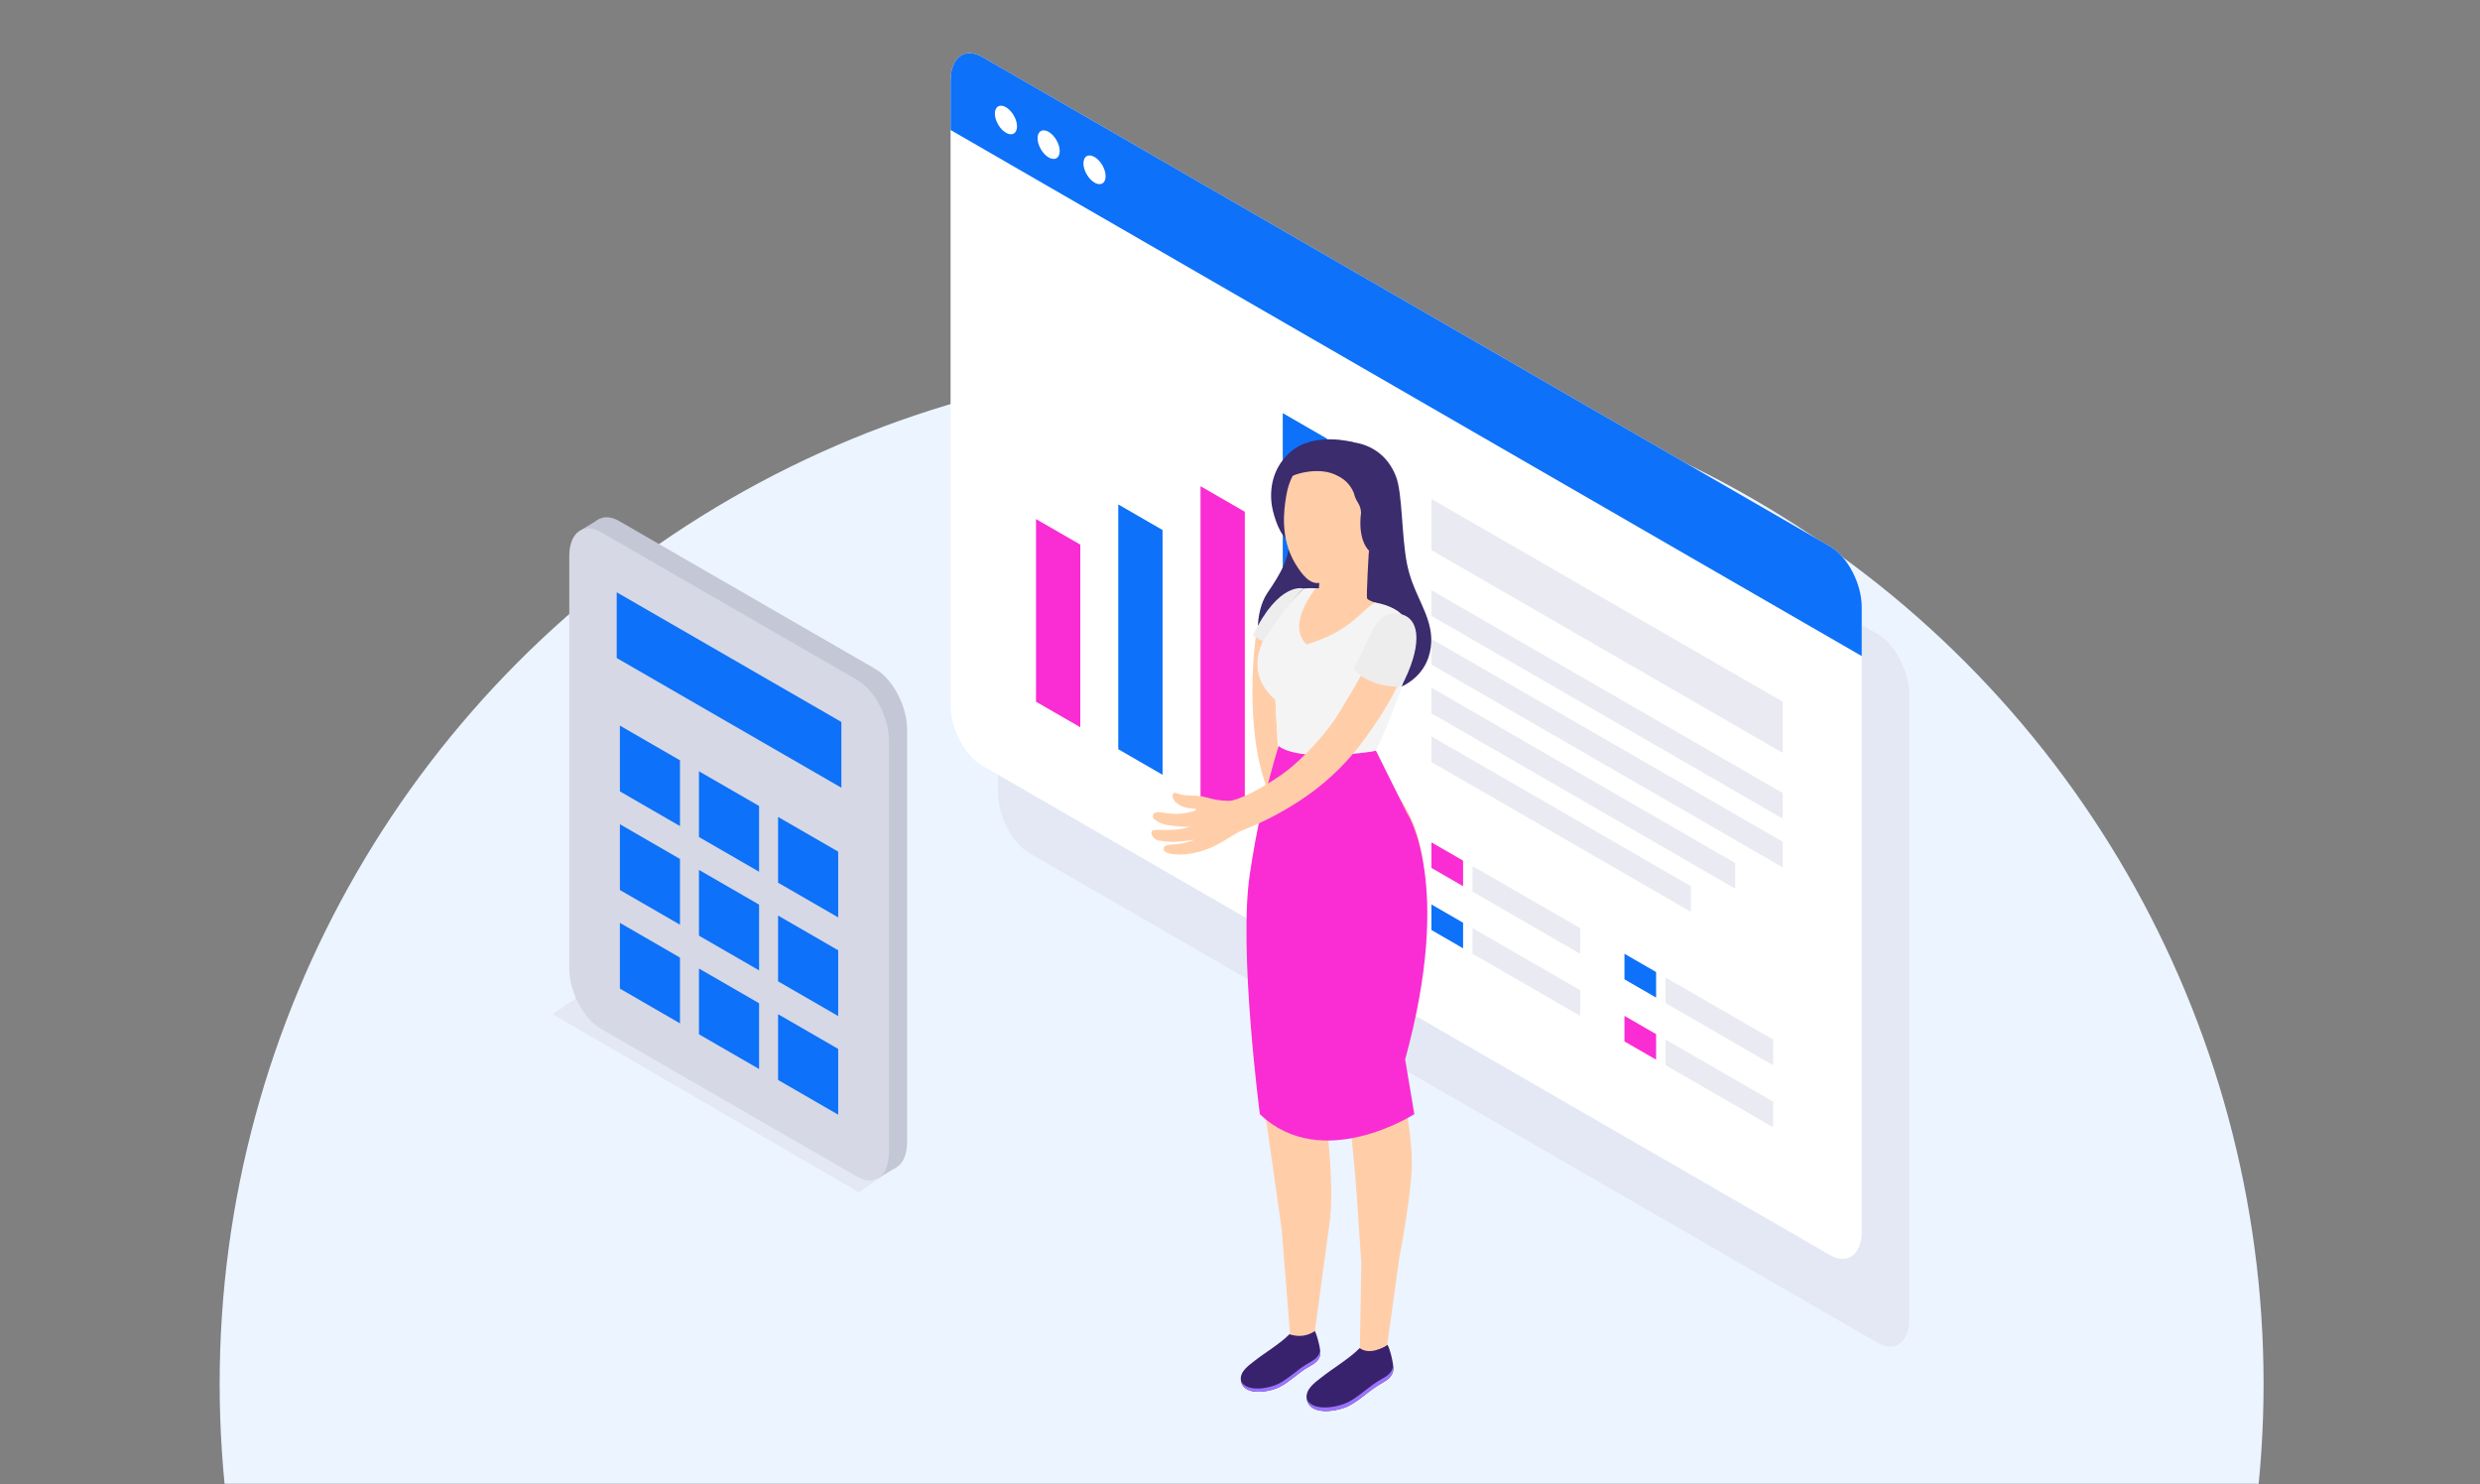 <svg xmlns="http://www.w3.org/2000/svg" width="700" height="419" viewBox="0 0 700 419" fill="none"><rect x="0" y="0" width="700" height="419" fill="#808080" stroke="none"/><mask id="mask0" style="mask-type:alpha" maskUnits="userSpaceOnUse" x="0" y="0" width="700" height="419"><rect width="699.035" height="419" transform="matrix(-1 0 0 1 699.52 0)" fill="#DDEAFD"></rect></mask><g mask="url(#mask0)"><circle cx="350.457" cy="390.575" r="288.457" fill="#ECF4FF"></circle></g><path opacity="0.4" d="M529.981 379.033L290.641 240.853C285.711 238.013 281.711 230.373 281.711 223.793V47.574C281.711 40.993 285.711 37.974 290.641 40.824L529.981 178.993C534.911 181.843 538.911 189.483 538.911 196.053V372.283C538.901 378.853 534.901 381.883 529.981 379.033Z" fill="#D6D8E5"></path><path d="M516.559 354.283L277.239 216.113C272.299 213.263 268.309 205.623 268.309 199.043V22.823C268.309 16.244 272.309 13.223 277.239 16.073L516.559 154.243C521.489 157.093 525.489 164.733 525.489 171.313V347.533C525.489 354.113 521.489 357.133 516.559 354.283Z" fill="white"></path><path d="M525.489 185.183L268.309 36.694V22.823C268.309 16.244 272.309 13.223 277.239 16.073L516.559 154.243C521.489 157.093 525.489 164.733 525.489 171.313V185.183Z" fill="#0D71F9"></path><path d="M286.148 37.698C287.368 36.994 287.367 34.709 286.146 32.595C284.926 30.481 282.948 29.338 281.728 30.042C280.508 30.747 280.509 33.031 281.73 35.145C282.95 37.259 284.928 38.402 286.148 37.698Z" fill="white"></path><path d="M311.15 51.775C312.375 51.071 312.379 48.779 311.159 46.655C309.938 44.531 307.955 43.38 306.73 44.084C305.505 44.788 305.501 47.081 306.722 49.205C307.942 51.328 309.925 52.479 311.15 51.775Z" fill="white"></path><path d="M298.199 44.655C299.418 43.951 299.418 41.666 298.197 39.552C296.976 37.438 294.998 36.295 293.779 36.999C292.559 37.704 292.56 39.988 293.78 42.102C295.001 44.216 296.979 45.359 298.199 44.655Z" fill="white"></path><path d="M304.922 205.284L292.422 198.064V146.514L304.922 153.724V205.284Z" fill="#F92DD3"></path><path d="M351.362 232.093L338.852 224.873V137.233L351.362 144.453V232.093Z" fill="#F92DD3"></path><path d="M328.141 218.694L315.641 211.474V142.384L328.141 149.604V218.694Z" fill="#0D71F9"></path><path d="M374.57 245.493L362.07 238.283V116.613L374.57 123.823V245.493Z" fill="#0D71F9"></path><path d="M503.169 212.504L404.039 155.274V140.844L503.169 198.074V212.504Z" fill="#E9EAF2"></path><path d="M503.169 231.063L404.039 173.833V166.613L503.169 223.843V231.063Z" fill="#E9EAF2"></path><path d="M503.169 244.813L404.039 187.583V180.363L503.169 237.593V244.813Z" fill="#E9EAF2"></path><path d="M489.769 250.823L404.039 201.333V194.113L489.769 243.613V250.823Z" fill="#E9EAF2"></path><path d="M477.269 257.363L404.039 215.083V207.863L477.269 250.143V257.363Z" fill="#E9EAF2"></path><path d="M446.022 269.214L415.652 251.684V244.474L446.022 261.994V269.214Z" fill="#E9EAF2"></path><path d="M412.969 250.144L404.039 244.984V237.764L412.969 242.924V250.144Z" fill="#F92DD3"></path><path d="M446.022 286.743L415.652 269.213V261.993L446.022 279.523V286.743Z" fill="#E9EAF2"></path><path d="M412.969 267.673L404.039 262.513V255.293L412.969 260.453V267.673Z" fill="#0D71F9"></path><path d="M500.489 300.663L470.129 283.133V275.923L500.489 293.443V300.663Z" fill="#E9EAF2"></path><path d="M467.45 281.593L458.52 276.433V269.213L467.45 274.373V281.593Z" fill="#0D71F9"></path><path d="M500.489 318.193L470.129 300.663V293.443L500.489 310.973V318.193Z" fill="#E9EAF2"></path><path d="M467.45 299.113L458.52 293.963V286.743L467.45 291.903V299.113Z" fill="#F92DD3"></path><path opacity="0.4" d="M242.41 336.533L156 286.273L164.47 280.463L250.87 330.723L242.41 336.533Z" fill="#D6D8E5"></path><path d="M247.1 329.063L174.77 287.303C169.83 284.453 165.84 276.813 165.84 270.243V153.823C165.84 147.243 169.84 144.223 174.77 147.073L247.1 188.833C252.03 191.683 256.03 199.323 256.03 205.893V322.313C256.03 328.943 252.03 331.943 247.1 329.063Z" fill="#C4C7D6"></path><path d="M247.589 332.733L253.159 329.393L247.539 320.563L247.589 332.733Z" fill="#C4C7D6"></path><path d="M164.281 149.444L169.351 146.384L169.171 154.544L164.281 149.444Z" fill="#C4C7D6"></path><path d="M241.98 332.163L169.61 290.393C164.68 287.553 160.68 279.943 160.68 273.333V156.943C160.68 150.373 164.68 147.343 169.61 150.193L241.98 191.943C246.91 194.793 250.91 202.433 250.91 209.013V325.403C250.87 331.943 246.87 335.003 241.98 332.163Z" fill="#D6D8E5"></path><path d="M237.48 222.344L174.07 185.734V167.184L237.48 203.784V222.344Z" fill="#0D71F9"></path><path d="M191.929 233.173L174.969 223.373V204.813L191.929 214.613V233.173Z" fill="#0D71F9"></path><path d="M214.259 246.063L197.289 236.263V217.703L214.259 227.503V246.063Z" fill="#0D71F9"></path><path d="M236.581 258.944L219.621 249.154V230.594L236.581 240.384V258.944Z" fill="#0D71F9"></path><path d="M191.929 261.013L174.969 251.213V232.653L191.929 242.453V261.013Z" fill="#0D71F9"></path><path d="M214.259 273.903L197.289 264.103V245.543L214.259 255.343V273.903Z" fill="#0D71F9"></path><path d="M236.581 286.794L219.621 276.994V258.434L236.581 268.234V286.794Z" fill="#0D71F9"></path><path d="M191.929 288.853L174.969 279.053V260.493L191.929 270.293V288.853Z" fill="#0D71F9"></path><path d="M214.259 301.743L197.289 291.943V273.383L214.259 283.183V301.743Z" fill="#0D71F9"></path><path d="M236.581 314.633L219.621 304.833V286.273L236.581 296.073V314.633Z" fill="#0D71F9"></path><path d="M372.28 127.04C374.23 123.91 389.12 121.85 394.02 134.47C395.88 139.25 395.59 151.47 397.14 159.16C398.69 166.85 402.36 171.16 403.67 177.43C404.98 183.7 402.84 194.12 387.82 195.96C372.8 197.8 361.25 192.53 357.7 187.74C354.15 182.95 354.08 172.74 357.77 167.31C361.46 161.88 364.25 157.4 364.16 150.31L372.28 127.04Z" fill="#3A2C6D"></path><path d="M354.441 179.8C354.441 179.8 350.911 204.7 357.581 222.4C364.251 240.1 362.401 217.84 362.401 217.84L360.801 212.55C360.801 212.55 359.461 192.19 360.011 187.2C360.561 182.21 360.431 177.92 360.801 177.52C361.171 177.12 359.471 176.33 358.801 176.23C358.131 176.13 354.441 179.8 354.441 179.8Z" fill="#FFCEA9"></path><path d="M382.11 124.86C382.11 124.86 370.9 121.63 364.11 127.69C357.9 133.23 358.42 140.77 359.32 144.31C360.22 147.85 362.04 152.68 364.85 152.95C367.66 153.22 382.11 124.86 382.11 124.86Z" fill="#3A2C6D"></path><path d="M386.372 155.44C386.372 155.44 385.632 167.94 385.862 168.86C386.092 169.78 390.772 170.66 392.082 171.75C393.392 172.84 385.282 185.52 381.162 187.4C377.042 189.28 364.272 184.48 363.392 178.13C362.572 172.28 367.042 167.74 368.762 166.13C369.933 166.027 371.108 165.997 372.282 166.04L372.662 159.98C378.282 158.23 386.372 155.44 386.372 155.44Z" fill="#FFCEA9"></path><path d="M388.11 170.07C391.62 170.61 395.64 172.49 396.19 174.41C396.83 176.65 398.19 187.22 395.19 195.27C392.19 203.32 390.1 208.43 388.36 211.89C388.36 211.89 373.17 218.41 360.92 210.81C360.92 210.81 360.08 202.19 360.02 197.58C348.72 187.72 358.38 175.58 367.96 166.11C369.107 165.993 370.261 165.977 371.411 166.06C371.411 166.06 362.86 176.17 368.8 181.91C381.51 178.06 384.04 172.35 388.11 170.07Z" fill="#F4F4F4"></path><path d="M363.053 139.96C364.313 131.96 370.113 125.86 378.393 126.35C381.722 126.533 384.91 127.758 387.505 129.852C390.101 131.946 391.973 134.802 392.857 138.017C393.742 141.232 393.593 144.644 392.433 147.77C391.273 150.897 389.16 153.58 386.393 155.44C386.106 156.656 385.677 157.835 385.113 158.95C382.173 162.37 374.393 164.53 371.823 164.57C369.593 164.57 367.683 162.52 365.593 159.07C361.273 151.88 362.373 143.92 363.053 139.96Z" fill="#FFCEA9"></path><path d="M380.959 126.5C386.769 127.63 391.539 129.27 393.119 134.97C394.199 138.9 395.609 146.38 394.269 149.54L393.429 151.82L386.429 155.44C386.429 155.44 383.149 152.71 384.169 144.69C384.126 143.615 383.779 142.575 383.169 141.69C382.715 140.939 382.378 140.123 382.169 139.27C381.342 137.1 379.709 135.333 377.609 134.34C372.379 131.4 364.709 133.94 363.609 135C367.179 127.7 374.199 125.18 380.959 126.5Z" fill="#3A2C6D"></path><path d="M391.511 379.59C388.571 381.98 384.001 380.33 383.781 380.54C380.781 383.54 376.331 386.15 373.011 388.77C371.181 390.21 368.331 392.14 368.841 394.91C369.771 399.86 377.701 398.34 380.691 396.82C383.681 395.3 386.121 392.82 388.951 391.04C390.951 389.78 392.951 389.13 393.271 386.58C393.461 385.04 392.031 379.53 391.511 379.59Z" fill="#38226D"></path><path d="M393.233 385.56C392.843 388 390.883 388.67 388.883 389.91C386.003 391.7 383.473 394.28 380.483 395.79C377.723 397.19 370.823 398.58 368.883 395.05C369.943 399.82 377.733 398.32 380.693 396.82C383.653 395.32 386.123 392.82 388.953 391.04C390.953 389.78 392.953 389.13 393.273 386.58C393.297 386.24 393.283 385.898 393.233 385.56Z" fill="#9C73FF"></path><path d="M370.89 375.47C368.2 377.66 364.14 376.47 363.94 376.63C361.2 379.38 357.14 381.74 354.1 384.13C352.42 385.45 349.8 387.22 350.27 389.75C351.12 394.29 358.38 392.89 361.12 391.51C363.86 390.13 366.12 387.82 368.69 386.21C370.54 385.06 372.36 384.46 372.69 382.13C372.82 380.72 371.37 375.41 370.89 375.47Z" fill="#38226D"></path><path d="M372.613 381.19C372.263 383.42 370.463 384.04 368.613 385.19C365.973 386.83 363.613 389.19 360.913 390.57C358.383 391.86 352.073 393.13 350.293 389.89C351.293 394.26 358.393 392.89 361.103 391.52C363.813 390.15 366.103 387.83 368.673 386.22C370.523 385.07 372.343 384.47 372.673 382.14C372.691 381.822 372.671 381.503 372.613 381.19Z" fill="#9C73FF"></path><path d="M355.051 238.74C356.341 228.61 360.051 213.89 360.051 213.89C363.604 215.555 367.451 216.503 371.371 216.68C377.911 217.01 388.371 215.03 388.371 215.03C390.206 218.224 392.209 221.318 394.371 224.3C397.291 228.35 402.971 237.24 401.601 252.77C400.701 262.92 395.021 306.01 395.021 306.01C397.229 313.259 398.404 320.783 398.511 328.36C398.451 334.63 396.801 345.28 394.951 355.13L391.561 379.59C391.561 379.59 387.051 382.85 383.831 380.54L384.241 356.61C383.841 350.75 383.241 342.11 382.891 336.61C382.281 327.61 380.671 313.35 380.211 309.78C379.751 306.21 378.601 299.99 378.061 293.01C377.521 286.03 374.881 250.56 374.881 250.56L374.521 257.2C374.521 257.2 374.171 267.99 372.621 281.29C371.071 294.59 370.531 300.5 370.531 300.5C370.531 300.5 373.221 305.45 373.531 309.09C373.801 311.97 377.091 334.72 375.131 346.29L371.131 375.71C370.121 376.408 368.959 376.856 367.742 377.016C366.525 377.176 365.287 377.044 364.131 376.63L361.761 346.98C360.171 335.69 356.761 311.77 356.281 308.66C355.601 304.57 355.041 302.55 354.281 289.66C353.521 276.77 353.751 248.87 355.051 238.74Z" fill="#FFCEA9"></path><path d="M388.373 211.89L397.093 229.42C397.093 229.42 410.413 248.91 396.613 299.02L399.203 314.48C399.203 314.48 373.083 331.24 355.603 314.48C355.603 314.48 349.543 268.17 352.763 246.82C354.557 234.539 357.279 222.411 360.903 210.54C360.903 210.54 365.183 215.27 387.213 212.15" fill="#F92DD3"></path><path d="M333.711 224.34C335.711 224.72 337.621 224.29 340.421 225.05C342.514 225.712 344.696 226.049 346.891 226.05C349.271 226.05 355.951 222.72 361.681 218.7C368.431 213.97 375.131 205.8 377.551 201.87C382.761 193.39 387.751 184.64 389.291 180.16C391.131 174.78 391.091 178.44 394.291 178.36C398.021 178.27 400.031 179.64 397.231 186.94C394.431 194.24 391.881 199.32 385.641 207.94C381.074 214.409 375.428 220.044 368.951 224.6C363.259 228.585 357.108 231.872 350.631 234.39C348.761 235.16 347.571 236.19 344.181 238.07C340.823 239.995 337.049 241.079 333.181 241.23C329.941 241.15 328.781 240.61 328.511 239.95C328.171 239.12 328.801 238.55 330.281 238.41C332.649 238.375 334.99 237.911 337.191 237.04C337.191 237.04 333.961 237.5 332.011 237.6C330.271 237.694 328.525 237.556 326.821 237.19C325.181 236.8 324.261 234.48 325.751 234.3C327.241 234.12 328.441 234.4 331.341 234.21C332.876 234.113 334.393 233.835 335.861 233.38C333.923 233.397 331.987 233.257 330.071 232.96C328.513 232.813 327.03 232.219 325.801 231.25C325.171 230.73 325.061 229.25 326.941 229.25C328.631 229.25 330.751 230.03 333.941 229.59C336.291 229.26 337.941 228.71 337.541 228.4C337.141 228.09 335.811 228.4 333.871 227.69C331.931 226.98 330.571 225.28 331.021 224.26C331.471 223.24 331.691 223.97 333.711 224.34Z" fill="#FFCEA9"></path><path d="M395.5 193.86C395.5 193.86 386.95 194.31 382.09 188.95L387.36 177.95C387.36 177.95 389.79 171.86 395.49 173.36C401.19 174.86 401.28 182.88 395.5 193.86Z" fill="#EDEDED"></path><path d="M367.951 166.11C367.951 166.11 361.011 163.99 353.641 179.36L356.401 181.02C356.401 181.02 363.651 170.05 367.951 166.11Z" fill="#EDEDED"></path></svg>